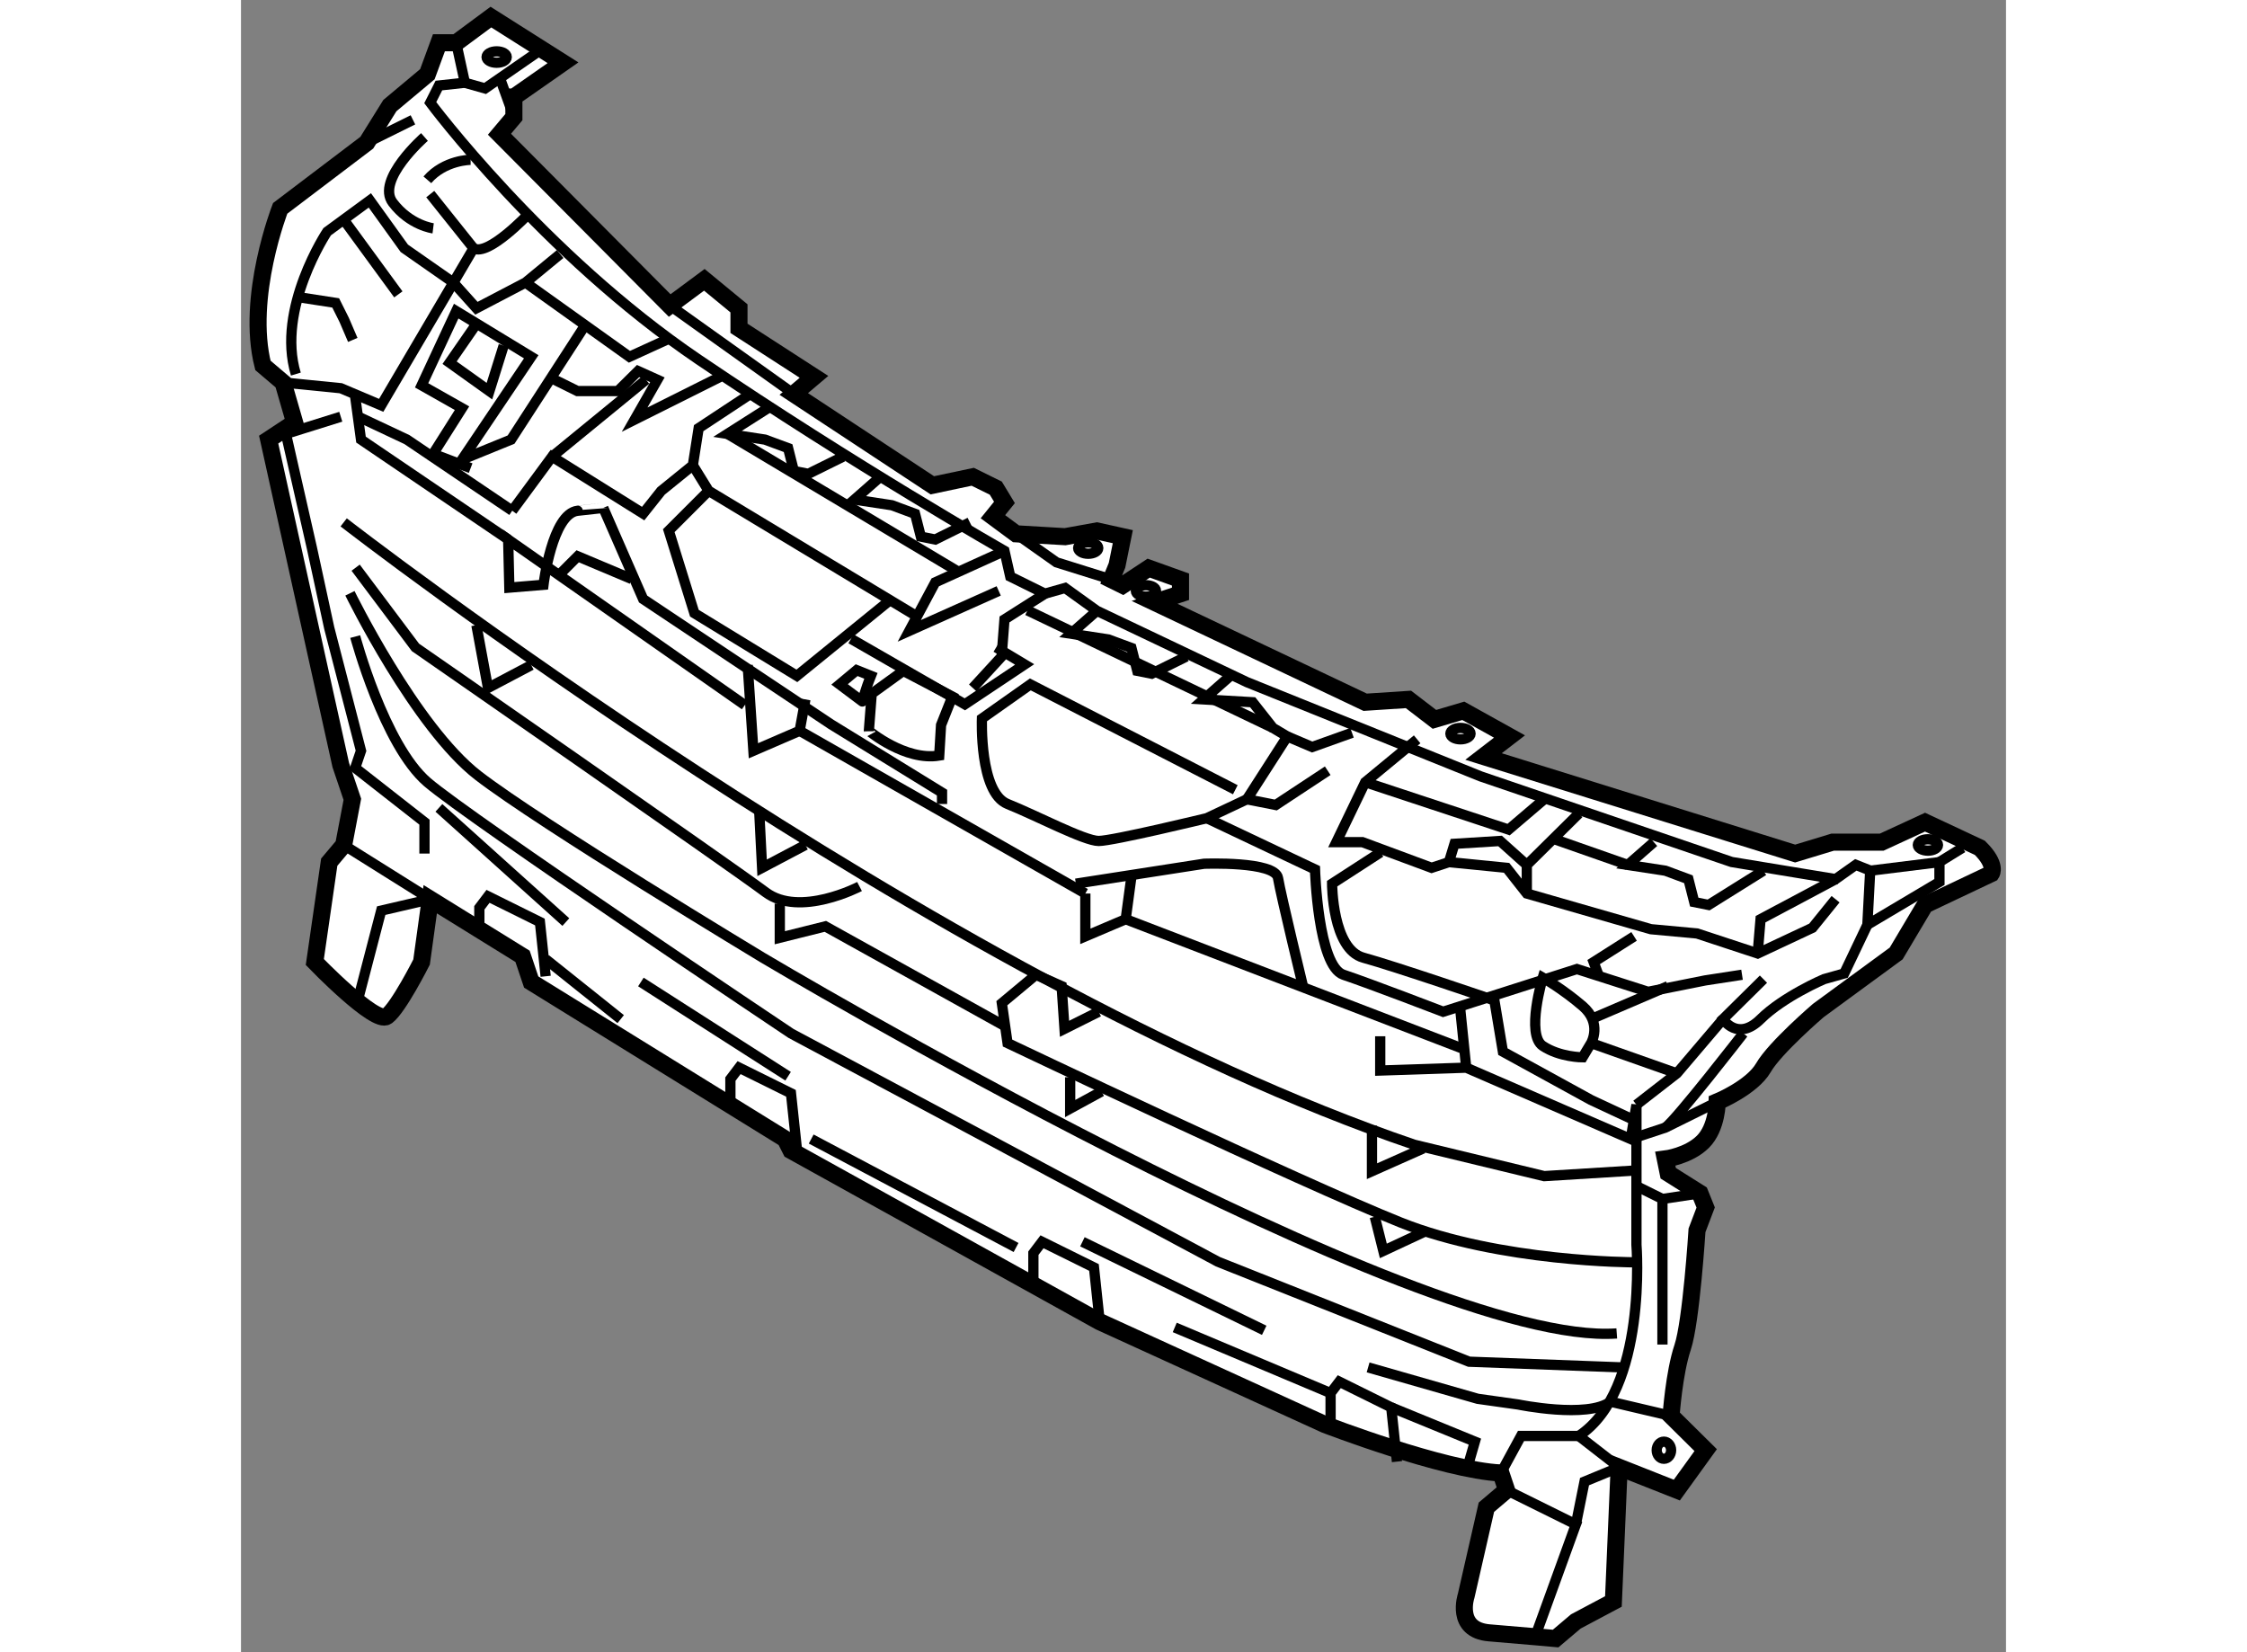 <?xml version="1.0" encoding="utf-8"?>
<!-- Generator: Adobe Illustrator 15.1.0, SVG Export Plug-In . SVG Version: 6.00 Build 0)  -->
<!DOCTYPE svg PUBLIC "-//W3C//DTD SVG 1.1//EN" "http://www.w3.org/Graphics/SVG/1.1/DTD/svg11.dtd">
<svg version="1.1" xmlns="http://www.w3.org/2000/svg" xmlns:xlink="http://www.w3.org/1999/xlink" x="0px" y="0px" width="244.8px"
	 height="180px" viewBox="111.356 5.36 51.666 48.364" enable-background="new 0 0 244.8 180" xml:space="preserve">
	
<rect x="111.356" y="5.36" width="51.666" height="48.364" fill="#808080" stroke="none"/>
	
<g><path fill="#FFFFFF" stroke="#000000" stroke-width="0.5" d="M119.346,8.2l1.436-1.003l-2.11-1.337l-1.016,0.752h-0.506
			l-0.338,0.92l-1.098,0.919l-0.676,1.086l-2.535,1.922c0,0-1.012,2.591-0.505,4.597l0.59,0.501l0.338,1.17l-0.76,0.501l2.111,9.527
			l0.339,1.003l-0.254,1.337l-0.423,0.502l-0.422,2.924c0,0,1.774,1.838,2.111,1.588c0.339-0.25,1.014-1.588,1.014-1.588
			l0.254-1.839l2.702,1.672l0.253,0.752l7.435,4.596l0.169,0.334l9.038,5.014l6.59,3.008c0,0,3.464,1.337,5.152,1.42l0.168,0.501
			l-0.591,0.501l-0.592,2.591c0,0-0.338,1.003,0.676,1.086c1.014,0.083,1.942,0.167,1.942,0.167l0.592-0.501l1.1-0.585l0.168-3.928
			l1.688,0.668l0.845-1.17l-1.013-1.002c0,0,0.085-1.253,0.338-2.006c0.252-0.752,0.421-3.426,0.421-3.426l0.254-0.668l-0.168-0.418
			l-0.929-0.585l-0.085-0.417c0,0,0.675-0.084,1.098-0.501c0.422-0.418,0.422-1.17,0.422-1.17s1.015-0.418,1.353-1.003
			c0.337-0.585,1.604-1.671,1.604-1.671l2.281-1.671l0.845-1.42l1.942-0.92c0,0,0.17-0.25-0.337-0.752l-1.605-0.752l-1.267,0.585
			h-1.436l-1.099,0.334l-9.122-2.841l0.76-0.585l-1.352-0.752l-0.845,0.25l-0.761-0.584l-1.267,0.083l-6.165-2.924l0.76-0.251
			v-0.417l-0.931-0.334l-0.76,0.501l-0.338-0.167L137,21.905l0.169-0.835l-0.76-0.168l-0.929,0.168l-1.437-0.084l-0.677-0.501
			l0.338-0.418l-0.253-0.418l-0.675-0.333l-1.183,0.25l-4.056-2.674l0.592-0.501l-2.196-1.42v-0.585l-1.014-0.835l-1.014,0.752
			l-4.983-5.014l0.422-0.501V8.2z"></path><path fill="none" stroke="#000000" stroke-width="0.3" d="M117.655,6.611l0.255,1.17l-0.761,0.083l-0.253,0.501
			c0,0,3.295,4.429,7.856,7.521c4.561,3.092,8.952,5.599,8.952,5.599l0.17,0.752l1.014,0.501l0.592-0.167l0.929,0.668l4.392,2.089
			l6.842,2.758l7.349,2.507l3.042,0.501l0.591-0.418l0.422,0.167l-0.083,1.587l2.11-1.253v-0.584l0.677-0.418"></path><path fill="none" stroke="#000000" stroke-width="0.3" d="M116.727,9.37c0,0-1.435,1.254-0.928,1.922
			c0.506,0.668,1.182,0.752,1.182,0.752"></path><polyline fill="none" stroke="#000000" stroke-width="0.3" points="116.896,11.041 118.164,12.628 115.46,17.225 114.277,16.724 
			112.588,16.556 		"></polyline><path fill="none" stroke="#000000" stroke-width="0.3" d="M112.962,16.31c-0.583-1.917,0.916-4.167,0.916-4.167l1.25-0.917
			l1.008,1.402l1.437,1.003l0.675,0.752l1.437-0.752l1.014-0.835"></path><path fill="none" stroke="#000000" stroke-width="0.3" d="M118.078,10.038c0,0-0.76,0-1.267,0.585"></path><path fill="none" stroke="#000000" stroke-width="0.3" d="M119.769,11.625c0,0-1.182,1.253-1.604,1.003"></path><polyline fill="none" stroke="#000000" stroke-width="0.3" points="119.684,13.631 122.726,15.804 123.822,15.303 		"></polyline><line fill="none" stroke="#000000" stroke-width="0.3" x1="123.907" y1="14.3" x2="127.539" y2="16.891"></line><path fill="none" stroke="#000000" stroke-width="0.3" d="M131.795,27.477l0.053-0.892l0.331-0.835l-1.436-0.752l-0.924,0.668
			l-0.084,1.087C129.735,26.752,130.795,27.643,131.795,27.477z"></path><polyline fill="none" stroke="#000000" stroke-width="0.3" points="133.705,21.487 131.679,22.406 130.918,23.827 133.536,22.657 
					"></polyline><polyline fill="none" stroke="#000000" stroke-width="0.3" points="121.373,14.969 119.262,18.228 117.826,18.813 119.852,15.804 
			117.655,14.467 116.643,16.64 117.826,17.309 116.98,18.646 118.078,19.063 		"></polyline><line fill="none" stroke="#000000" stroke-width="0.3" x1="116.389" y1="8.868" x2="115.038" y2="9.537"></line><polyline fill="none" stroke="#000000" stroke-width="0.3" points="126.188,24.83 126.355,27.337 127.709,26.752 127.877,25.833 
					"></polyline><polyline fill="none" stroke="#000000" stroke-width="0.3" points="136.072,31.515 136.072,32.769 137.253,32.267 137.422,31.013 
					"></polyline><polyline fill="none" stroke="#000000" stroke-width="0.3" points="119.295,20.31 120.462,18.727 123.128,20.394 123.654,19.732 
			124.583,18.979 124.753,17.893 126.271,16.891 		"></polyline><polyline fill="none" stroke="#000000" stroke-width="0.3" points="134.889,22.74 133.705,23.492 133.621,24.579 132.777,25.498 
					"></polyline><polyline fill="none" stroke="#000000" stroke-width="0.3" points="120.359,16.389 121.204,16.807 122.388,16.807 122.979,16.222 
			123.545,16.477 122.878,17.644 125.378,16.394 		"></polyline><polyline fill="none" stroke="#000000" stroke-width="0.3" points="145.785,27.002 144.265,28.256 143.42,30.011 144.181,30.011 
			146.208,30.763 146.715,30.596 148.403,30.763 148.995,31.515 152.628,32.56 153.978,32.685 155.753,33.27 157.357,32.518 
			158.033,31.682 		"></polyline><path fill="none" stroke="#000000" stroke-width="0.3" d="M127.709,26.752c0,0,7.772,4.429,8.363,4.763"></path><path fill="none" stroke="#000000" stroke-width="0.3" d="M126.104,26l-6.927-4.847l0.034,1.408l1-0.083c0,0,0.25-2.083,1-2.167
			s0.75-0.083,0.75-0.083l1.166,2.667l5.5,3.667l3.25,2v0.333"></path><path fill="none" stroke="#000000" stroke-width="0.3" d="M114.362,20.651c0,0,17.317,13.455,31.339,18.218l3.802,0.919
			l2.701-0.167"></path><path fill="none" stroke="#000000" stroke-width="0.3" d="M114.699,23.994c0,0,0.846,3.175,2.112,4.262
			c1.267,1.086,10.644,7.354,10.644,7.354l12.501,6.685l7.35,2.925l4.477,0.167"></path><polyline fill="none" stroke="#000000" stroke-width="0.3" points="149.503,28.757 148.462,29.644 144.265,28.256 		"></polyline><polyline fill="none" stroke="#000000" stroke-width="0.3" points="152.036,38.702 153.05,38.368 154.569,37.616 		"></polyline><polyline fill="none" stroke="#000000" stroke-width="0.3" points="154.063,40.29 152.965,40.457 152.965,44.718 		"></polyline><polyline fill="none" stroke="#000000" stroke-width="0.3" points="136.493,44.05 136.325,42.462 134.804,41.71 134.551,42.044 
			134.551,42.88 		"></polyline><polyline fill="none" stroke="#000000" stroke-width="0.3" points="127.624,38.952 127.455,37.364 125.936,36.612 125.682,36.947 
			125.682,37.782 		"></polyline><polyline fill="none" stroke="#000000" stroke-width="0.3" points="120.274,33.938 120.106,32.35 118.587,31.598 118.333,31.933 
			118.333,32.769 		"></polyline><polyline fill="none" stroke="#000000" stroke-width="0.3" points="145.194,48.145 145.026,46.557 143.505,45.805 143.251,46.139 
			143.251,46.975 		"></polyline><line fill="none" stroke="#000000" stroke-width="0.3" x1="123.062" y1="34.105" x2="127.371" y2="36.864"></line><polyline fill="none" stroke="#000000" stroke-width="0.3" points="145.026,46.557 147.475,47.56 147.306,48.145 		"></polyline><path fill="none" stroke="#000000" stroke-width="0.3" d="M144.704,35.694v1.003l2.517-0.084l4.815,2.089l0.168-1.003v4.095
			c0,0,0.339,4.262-1.688,5.599l1.183,0.919l-1.015,0.418l-0.253,1.253"></path><polyline fill="none" stroke="#000000" stroke-width="0.3" points="150.516,47.393 148.826,47.393 148.235,48.479 		"></polyline><line fill="none" stroke="#000000" stroke-width="0.3" x1="137.253" y1="32.267" x2="147.128" y2="36.06"></line><line fill="none" stroke="#000000" stroke-width="0.3" x1="147.045" y1="34.894" x2="147.221" y2="36.613"></line><polyline fill="none" stroke="#000000" stroke-width="0.3" points="126.525,29.091 126.61,30.763 127.877,30.094 		"></polyline><polyline fill="none" stroke="#000000" stroke-width="0.3" points="118.247,23.66 118.586,25.498 119.852,24.83 		"></polyline><polyline fill="none" stroke="#000000" stroke-width="0.3" points="114.699,16.974 114.869,18.228 119.178,21.152 		"></polyline><polyline fill="none" stroke="#000000" stroke-width="0.3" points="114.785,34.607 115.46,32.016 116.896,31.682 114.362,30.094 
					"></polyline><polyline fill="none" stroke="#000000" stroke-width="0.3" points="116.727,30.345 116.727,29.426 114.699,27.838 114.869,27.337 
			113.939,23.743 113.432,21.403 112.672,18.061 114.277,17.559 		"></polyline><path fill="none" stroke="#000000" stroke-width="0.3" d="M155.922,34.022l-1.184,1.17c0,0,0.424,0.668,1.099,0
			c0.676-0.668,1.857-1.17,1.857-1.17l0.592-0.167l0.677-1.421"></path><polyline fill="none" stroke="#000000" stroke-width="0.3" points="155.753,33.27 155.837,32.267 158.033,31.098 		"></polyline><polyline fill="none" stroke="#000000" stroke-width="0.3" points="152.204,37.699 153.387,36.78 154.738,35.192 		"></polyline><polyline fill="none" stroke="#000000" stroke-width="0.3" points="148.403,48.98 150.431,49.983 149.249,53.243 		"></polyline><line fill="none" stroke="#000000" stroke-width="0.3" x1="152.121" y1="40.039" x2="152.965" y2="40.457"></line><line fill="none" stroke="#000000" stroke-width="0.3" x1="159.046" y1="30.847" x2="161.073" y2="30.596"></line><polyline fill="none" stroke="#000000" stroke-width="0.3" points="150.516,29.175 148.995,30.679 148.995,31.515 		"></polyline><polyline fill="none" stroke="#000000" stroke-width="0.3" points="136.409,23.242 135.649,23.91 136.746,24.078 137.422,24.328 
			137.592,24.997 138.014,25.081 139.028,24.579 		"></polyline><polyline fill="none" stroke="#000000" stroke-width="0.3" points="152.713,30.011 151.951,30.679 153.05,30.847 153.726,31.098 
			153.896,31.766 154.317,31.85 155.922,30.847 		"></polyline><polyline fill="none" stroke="#000000" stroke-width="0.3" points="130.074,19.314 129.313,19.983 130.411,20.15 131.087,20.401 
			131.257,21.069 131.679,21.153 132.692,20.651 		"></polyline><polyline fill="none" stroke="#000000" stroke-width="0.3" points="126.779,17.309 125.597,18.061 126.693,18.228 127.371,18.478 
			127.539,19.146 127.962,19.23 128.976,18.729 		"></polyline><polyline fill="none" stroke="#000000" stroke-width="0.3" points="140.295,25.164 139.534,25.833 140.97,25.916 141.562,26.667 
			141.983,26.918 140.801,28.757 141.646,28.924 143.167,27.921 		"></polyline><polyline fill="none" stroke="#000000" stroke-width="0.3" points="152.135,32.77 150.951,33.522 151.106,33.938 		"></polyline><line fill="none" stroke="#000000" stroke-width="0.3" x1="135.986" y1="41.71" x2="141.308" y2="44.301"></line><line fill="none" stroke="#000000" stroke-width="0.3" x1="117.149" y1="29.008" x2="120.865" y2="32.351"></line><path fill="none" stroke="#000000" stroke-width="0.3" d="M144.349,45.387l3.209,0.919l1.185,0.167c0,0,2.025,0.418,2.701-0.083
			l1.775,0.418"></path><ellipse fill="none" stroke="#000000" stroke-width="0.3" cx="153.008" cy="47.811" rx="0.211" ry="0.251"></ellipse><path fill="none" stroke="#000000" stroke-width="0.3" d="M155.331,35.61c0,0-1.942,2.507-2.281,2.758"></path><polyline fill="none" stroke="#000000" stroke-width="0.3" points="117.91,7.782 118.501,7.949 120.191,6.779 		"></polyline><ellipse fill="none" stroke="#000000" stroke-width="0.3" cx="118.84" cy="7.03" rx="0.296" ry="0.167"></ellipse><ellipse fill="none" stroke="#000000" stroke-width="0.3" cx="160.736" cy="30.094" rx="0.296" ry="0.167"></ellipse><ellipse fill="none" stroke="#000000" stroke-width="0.3" cx="147.053" cy="26.835" rx="0.296" ry="0.167"></ellipse><ellipse fill="none" stroke="#000000" stroke-width="0.3" cx="136.156" cy="21.403" rx="0.295" ry="0.167"></ellipse><ellipse fill="none" stroke="#000000" stroke-width="0.3" cx="137.846" cy="22.657" rx="0.296" ry="0.167"></ellipse><line fill="none" stroke="#000000" stroke-width="0.3" x1="120.274" y1="33.437" x2="122.471" y2="35.192"></line><line fill="none" stroke="#000000" stroke-width="0.3" x1="128.047" y1="38.702" x2="134.044" y2="41.877"></line><line fill="none" stroke="#000000" stroke-width="0.3" x1="138.689" y1="44.217" x2="143.251" y2="46.139"></line><line fill="none" stroke="#000000" stroke-width="0.3" x1="118.924" y1="7.614" x2="119.346" y2="8.785"></line><polyline fill="none" stroke="#000000" stroke-width="0.3" points="134.044,20.985 135.228,21.821 136.831,22.323 		"></polyline><line fill="none" stroke="#000000" stroke-width="0.3" x1="114.378" y1="11.81" x2="115.962" y2="13.977"></line><polyline fill="none" stroke="#000000" stroke-width="0.3" points="113.045,14.06 114.128,14.227 114.378,14.727 114.628,15.31 		
			"></polyline><polyline fill="none" stroke="#000000" stroke-width="0.3" points="131.128,23.394 125.045,19.727 124.583,18.979 		"></polyline><polyline fill="none" stroke="#000000" stroke-width="0.3" points="130.295,22.977 127.628,25.144 124.628,23.31 123.878,20.894 
			125.045,19.727 		"></polyline><polyline fill="none" stroke="#000000" stroke-width="0.3" points="114.795,17.56 116.212,18.227 119.295,20.31 		"></polyline><path fill="none" stroke="#000000" stroke-width="0.3" d="M140.801,28.757l-1.173,0.553c0,0-2.75,0.667-3.166,0.667
			s-1.834-0.75-2.667-1.083s-0.75-2.5-0.75-2.5l1.417-1l6,3.083"></path><polyline fill="none" stroke="#000000" stroke-width="0.3" points="129.212,24.06 132.545,25.977 134.295,24.81 133.462,24.31 		
			"></polyline><path fill="none" stroke="#000000" stroke-width="0.3" d="M139.628,29.31l3.167,1.5c0,0,0.083,2.833,0.833,3.083
			s2.917,1.083,2.917,1.083l3.917-1.25l2.083,0.667l1.667-0.333l1.083-0.167"></path><path fill="none" stroke="#000000" stroke-width="0.3" d="M135.795,31.227l3.75-0.583c0,0,2.084-0.083,2.167,0.417
			s0.75,3.25,0.75,3.25"></path><polyline fill="none" stroke="#000000" stroke-width="0.3" points="120.712,22.144 121.212,21.644 122.795,22.31 		"></polyline><line fill="none" stroke="#000000" stroke-width="0.3" x1="120.462" y1="18.727" x2="123.212" y2="16.477"></line><path fill="none" stroke="#000000" stroke-width="0.3" d="M129.462,31.31c0,0-1.75,0.917-2.75,0.167s-10.25-7.167-10.25-7.167
			l-1.75-2.333"></path><path fill="none" stroke="#000000" stroke-width="0.3" d="M114.545,22.727c0,0,1.917,3.917,3.75,5.333s8.333,5.333,8.333,5.333
			s19.166,11.417,25,11"></path><path fill="none" stroke="#000000" stroke-width="0.3" d="M152.128,42.31c0,0-3.916,0-6.833-1.167s-11.5-5.25-11.5-5.25
			l-0.167-1.167l1-0.833l0.75,0.333l0.084,1.25l1-0.5"></path><polyline fill="none" stroke="#000000" stroke-width="0.3" points="127.128,31.81 127.128,32.81 128.462,32.477 133.712,35.394 		
			"></polyline><path fill="none" stroke="#000000" stroke-width="0.3" d="M144.712,30.31l-1.417,0.917c0,0,0.001,1.917,0.917,2.167
			s3.833,1.25,3.833,1.25l0.25,1.5l2.583,1.417l1.25,0.583"></path><path fill="none" stroke="#000000" stroke-width="0.3" d="M149.462,33.977c0,0-0.5,1.667,0,2s1.166,0.333,1.166,0.333l0.25-0.417
			c0,0,0.333-0.583-0.25-1.083S149.462,33.977,149.462,33.977z"></path><line fill="none" stroke="#000000" stroke-width="0.3" x1="153.128" y1="34.227" x2="150.795" y2="35.227"></line><polyline fill="none" stroke="#000000" stroke-width="0.3" points="144.462,38.31 144.462,39.644 145.962,38.977 		"></polyline><polyline fill="none" stroke="#000000" stroke-width="0.3" points="135.628,36.894 135.628,37.81 136.545,37.31 		"></polyline><polyline fill="none" stroke="#000000" stroke-width="0.3" points="144.545,40.977 144.795,41.977 146.045,41.394 		"></polyline><polyline fill="none" stroke="#000000" stroke-width="0.3" points="118.212,14.894 117.462,15.977 118.628,16.81 119.045,15.477 
					"></polyline><line fill="none" stroke="#000000" stroke-width="0.3" x1="134.378" y1="23.227" x2="141.562" y2="26.667"></line><line fill="none" stroke="#000000" stroke-width="0.3" x1="125.597" y1="18.061" x2="132.295" y2="22.06"></line><line fill="none" stroke="#000000" stroke-width="0.3" x1="149.712" y1="29.894" x2="151.951" y2="30.679"></line><path fill="none" stroke="#000000" stroke-width="0.3" d="M129.795,25.144l-0.417-0.167l-0.5,0.417l0.667,0.5
			C129.545,25.894,129.628,25.561,129.795,25.144z"></path><polyline fill="none" stroke="#000000" stroke-width="0.3" points="141.983,26.918 142.712,27.227 143.878,26.81 		"></polyline><polyline fill="none" stroke="#000000" stroke-width="0.3" points="146.715,30.596 146.878,30.06 148.212,29.977 148.995,30.679 
					"></polyline><line fill="none" stroke="#000000" stroke-width="0.3" x1="150.878" y1="35.894" x2="153.387" y2="36.78"></line></g>


</svg>